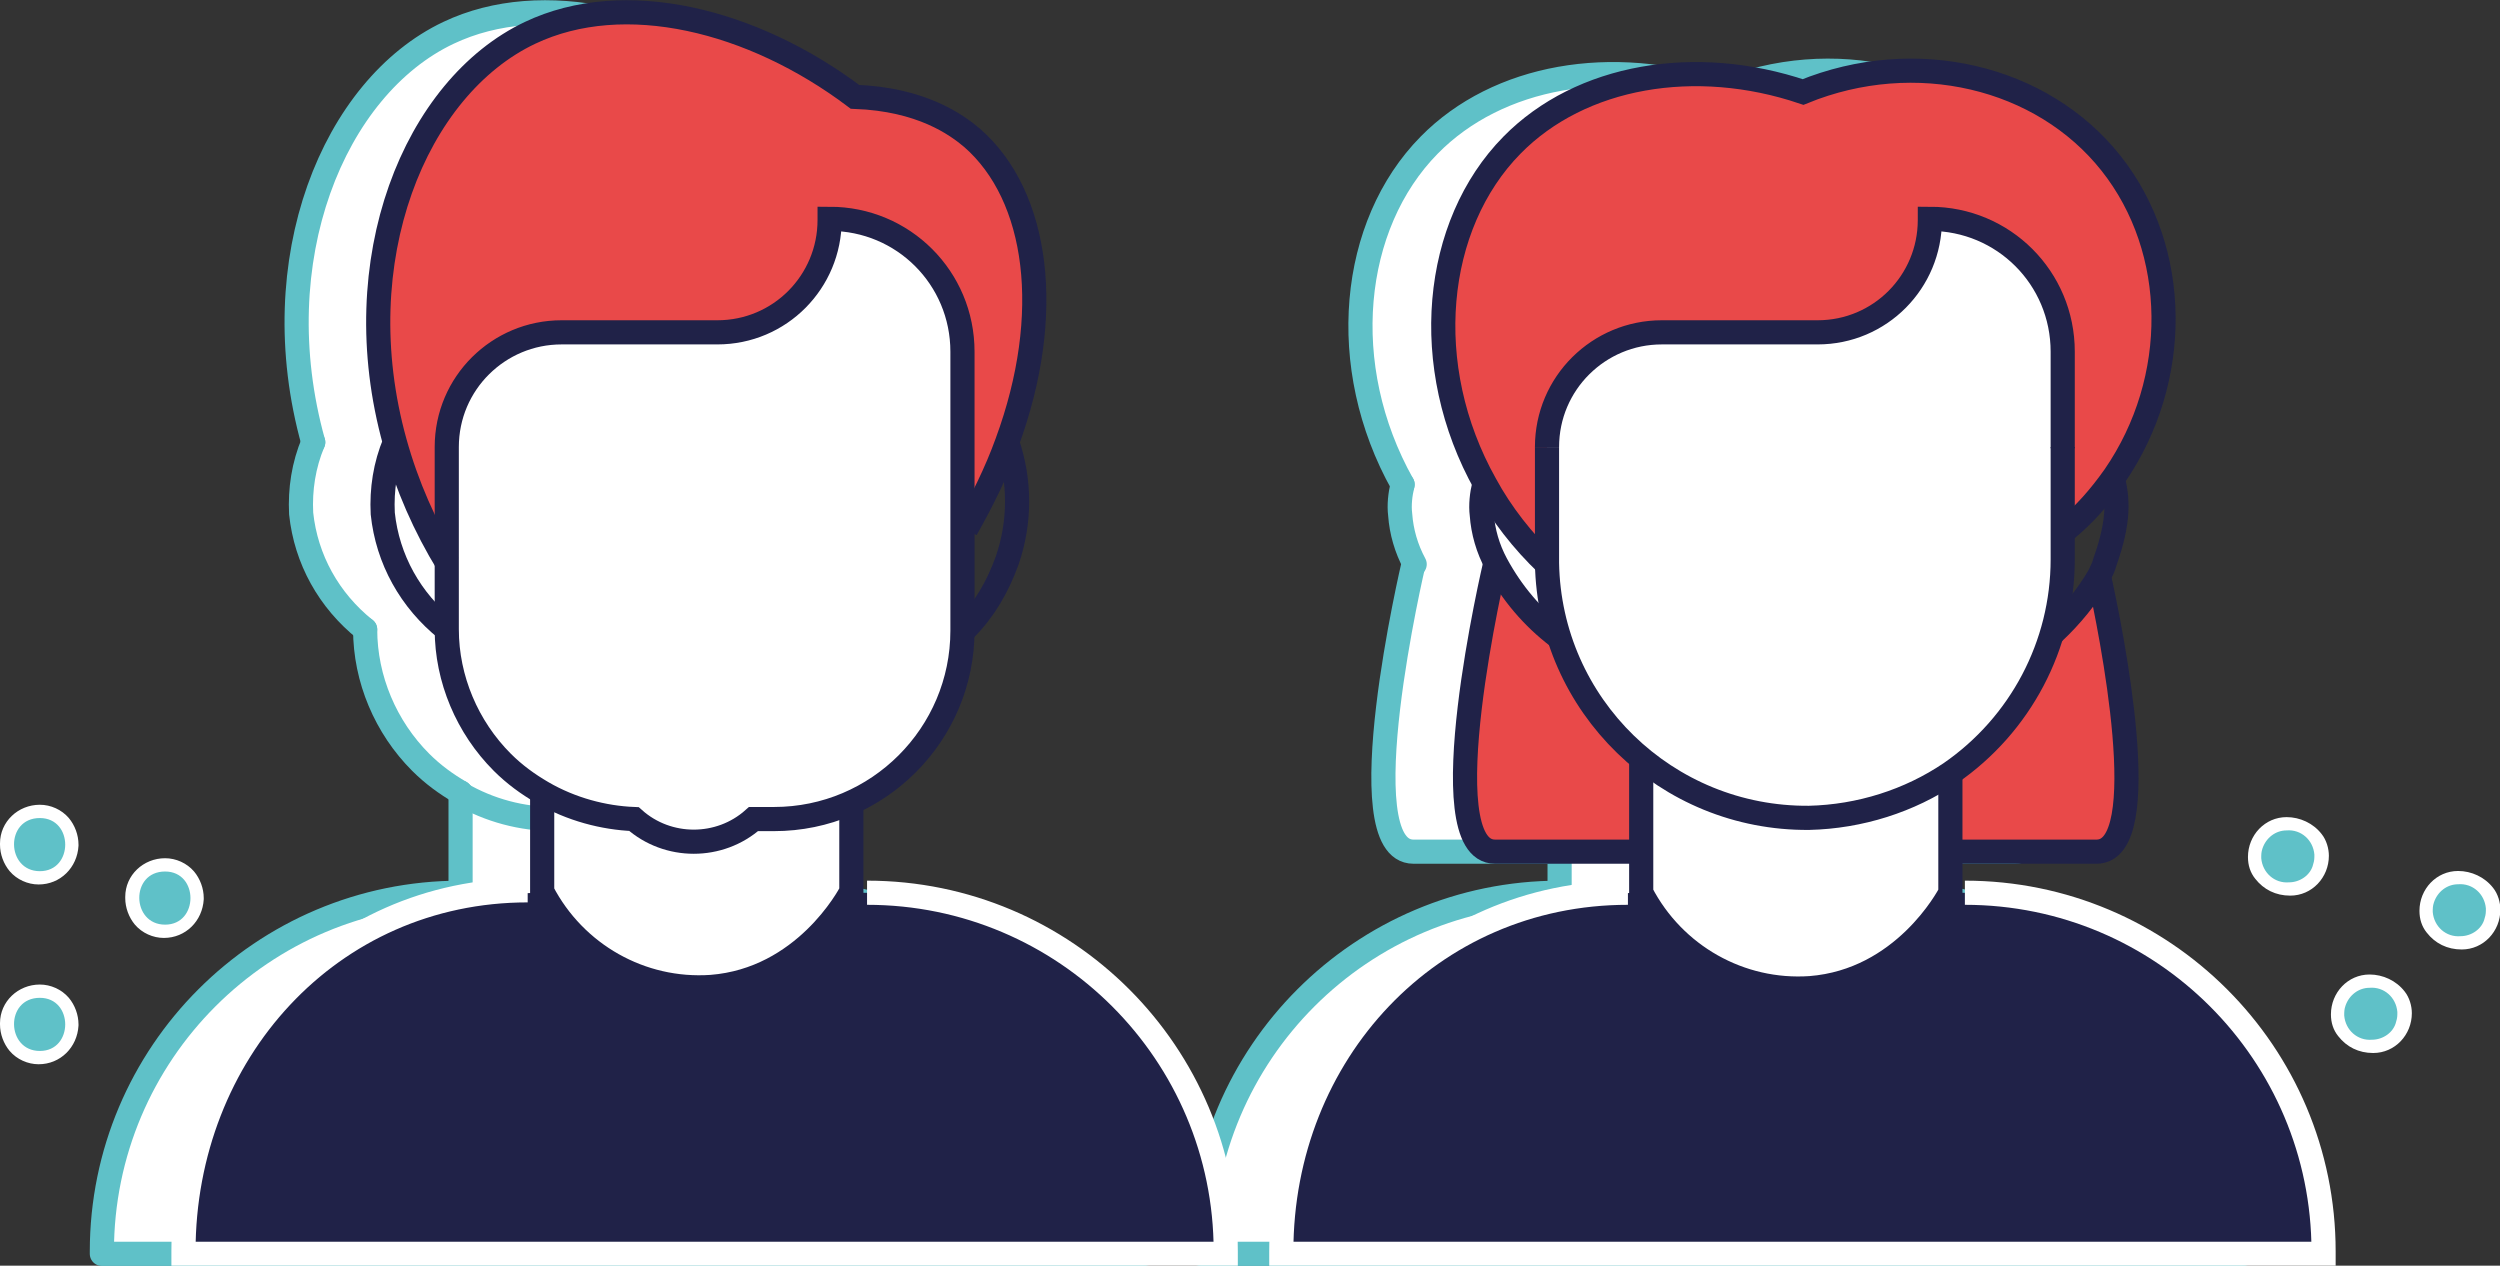 <svg version="1.1" id="Calque_1" xmlns="http://www.w3.org/2000/svg" x="0" y="0" viewBox="0 0 207 104.8" style="enable-background:new 0 0 207 104.8" xml:space="preserve"><rect x="0" y="0" width="207" height="104.8" fill="#333333" stroke="none"/><style>.st0{fill:#e94949}.st1{fill:#5fc1c8}.st2{fill:#fff}.st3{fill:none;stroke:#5fc1c8;stroke-width:2;stroke-linecap:round;stroke-linejoin:round}.st4{fill:#202248}.st5,.st6{fill:none;stroke:#202248;stroke-width:2;stroke-miterlimit:10}.st6{stroke:#fff}</style><g id="Aquantic_pictos_utilisateur_-_consultant" transform="translate(-20.09 -49.23)"><g id="Groupe_40341" transform="translate(28.525 50.256)"><path id="Tracé_1035" class="st0" d="M177.3 102.6v.2H91v-.2c0-16.4 13.3-29.7 29.7-29.7 2.7 5.2 8.2 8.3 14 7.9 7.7-.6 11.4-7.5 11.6-7.9h1.3c16.4 0 29.7 13.3 29.7 29.7z"/><path id="Tracé_1036" class="st0" d="M159.5 12.4c5.7 7.1 5.8 17.9.3 25.9-1.2 1.7-2.5 3.2-4.1 4.5V28.1c0-6.1-4.9-11-11-11 .1 5.2-4.1 9.4-9.2 9.5h-13.1c-5.3 0-9.5 4.3-9.5 9.5v9.6c-2-1.9-3.8-4.2-5.1-6.6-5.5-9.8-4.3-21.5 2.2-28.1 5.7-5.8 15.2-7.4 24.1-4.4 9.2-3.9 19.7-1.3 25.4 5.8z"/><path id="Tracé_1037" class="st0" d="M159.7 38.3c.4 1.9.5 3.7-.6 7.1-.1.4-.3.8-.5 1.2-1 1.8-2.3 3.4-3.8 4.7.6-2 .9-4 .9-6.1v-2.5c1.5-1.2 2.9-2.7 4-4.4z"/><path id="Tracé_1038" class="st0" d="M158.6 46.7c1 4.5 4.7 22.8-.2 22.8h-12.1V63c4.1-2.8 7.1-6.9 8.5-11.6 1.5-1.4 2.8-3 3.8-4.7z"/><path id="Tracé_1039" class="st0" d="M146.3 63c-9.8 6.7-23.1 4.2-29.7-5.6-2.4-3.5-3.7-7.6-3.7-11.8V36c0-5.3 4.3-9.5 9.5-9.5h12.9c5.2 0 9.3-4.2 9.3-9.3v-.1c6.1 0 11 4.9 11 11v17.3c0 2.1-.3 4.1-.9 6.1-1.3 4.6-4.3 8.7-8.4 11.5z"/><path id="Tracé_1040" class="st0" d="M146.3 69.4v3.4c-.2.4-3.9 7.3-11.6 7.9-5.8.4-11.4-2.7-14-7.9v-11c7.3 6 17.8 6.5 25.6 1.1v6.5z"/><path id="Tracé_1041" class="st0" d="M120.7 61.9v7.5h-12.1c-5.6 0 0-23.8 0-23.8l.1-.1c1.3 2.4 3 4.4 5.1 6 1.3 4.2 3.6 7.7 6.9 10.4z"/><path id="Tracé_1042" class="st0" d="M112.9 45.7c0 2 .4 4.1 1 6-2.1-1.6-3.9-3.7-5.1-6-.6-1.3-1-2.7-1.2-4.1-.1-.8 0-1.7.2-2.5 1.3 2.4 3 4.6 5.1 6.6z"/><path id="Tracé_1043" class="st0" d="M86.3 102.6v.2H0v-.2c0-16.4 13.3-29.7 29.7-29.7 2.7 5.2 8.2 8.3 14 7.9 7.7-.6 11.4-7.5 11.6-7.9h1.3c16.4 0 29.7 13.3 29.7 29.7z"/><path id="Tracé_1044" class="st0" d="M68.1 35.6c1.1 3.2 1.1 6.6 0 9.8-.7 2.1-1.9 4.1-3.5 5.7v-8.3c1.5-2.3 2.6-4.7 3.5-7.2z"/><path id="Tracé_1045" class="st0" d="M65.3 10.4c5.5 4.8 6.8 14.6 2.9 25.2-.9 2.5-2.1 4.9-3.5 7.2V28.1c0-6.1-4.9-11-11-11 .1 5.2-4.1 9.4-9.2 9.5H31.4c-5.3 0-9.5 4.3-9.5 9.5v9.6c-1.9-3.1-3.4-6.5-4.4-10.1-4.2-15.1 1.7-29.4 11.2-33.9C36.5-2 47.1.6 55.6 7c5.4.2 8.4 2.3 9.7 3.4z"/><path id="Tracé_1046" class="st0" d="M64.7 42.8v8.3c0 8.6-7 15.6-15.6 15.6h-1.7c-2.8 2.5-7.1 2.5-9.9 0-2.7 0-5.4-.7-7.8-2.1-1.2-.7-2.3-1.5-3.3-2.5-2.9-2.9-4.6-6.9-4.6-11V36c0-5.3 4.3-9.5 9.5-9.5h12.9c5.2 0 9.3-4.2 9.3-9.3v-.1c6.1 0 11 4.9 11 11l.2 14.7z"/><path id="Tracé_1047" class="st0" d="M55.3 65.4v7.5c-.2.4-3.9 7.3-11.6 7.9-5.8.4-11.4-2.7-14-7.9v-8.2c2.4 1.3 5 2 7.8 2.1 1.4 1.3 3.3 1.9 5.2 1.9 1.7-.1 3.4-.7 4.7-1.9h1.7c2.1-.1 4.3-.5 6.2-1.4z"/><path id="Tracé_1048" class="st0" d="M21.9 45.7v5.4c-3-2.3-4.9-5.8-5.3-9.6-.1-2 .2-4 1-5.9.9 3.6 2.4 6.9 4.3 10.1z"/></g><g id="Groupe_40352" transform="translate(213.091 129.919)"><path id="Tracé_1108" class="st1" d="M3.4 6c-.9 0-1.8-.5-2.3-1.2C.2 3.6.5 1.9 1.7 1c.4-.3 1-.5 1.5-.5.9 0 1.8.4 2.4 1.2.9 1.3.6 2.9-.7 3.8-.4.3-.9.5-1.5.5z"/><path id="Tracé_1109" class="st2" d="M3.2 1.1c1.2-.1 2.2.8 2.3 2 0 .3 0 .5-.1.8-.2.9-1.1 1.5-2 1.5-1.2.1-2.2-.8-2.3-2 0-.3 0-.5.1-.8.3-.9 1.1-1.5 2-1.5m0-1.1C1.4 0 0 1.5 0 3.3c0 .7.2 1.3.6 1.8.7.9 1.7 1.4 2.9 1.4 1.8 0 3.2-1.5 3.2-3.3 0-.6-.2-1.3-.6-1.8C5.4.5 4.3 0 3.2 0z"/></g><g id="Groupe_40344" transform="translate(28.525 50.248)"><g id="Groupe_40342" transform="translate(0 .008)"><path id="Tracé_1049" class="st2" d="M177.3 102.6v.2H91v-.2c0-16.4 13.3-29.7 29.7-29.7 2.7 5.2 8.2 8.3 14 7.9 7.7-.6 11.4-7.5 11.6-7.9h1.3c16.4 0 29.7 13.3 29.7 29.7z"/><path id="Tracé_1050" class="st2" d="M155.7 42.8v2.5c0 2.1-.3 4.1-.9 6.1-1.4 4.7-4.4 8.8-8.5 11.6v9.9c-.2.4-3.9 7.3-11.6 7.9-5.8.4-11.4-2.7-14-7.9v-3.4h-12.1c-5.6 0 0-23.8 0-23.8h.1c-.6-1.3-1-2.7-1.2-4.1-.1-.8 0-1.7.2-2.5-5.5-9.8-4.3-21.5 2.2-28.1 5.7-5.8 15.2-7.4 24.1-4.4 9.3-3.8 19.8-1.3 25.5 5.9s5.8 17.9.3 25.9c-1.2 1.6-2.6 3.1-4.1 4.4z"/><path id="Tracé_1051" d="M159.7 38.3c.4 1.9.5 3.7-.6 7.1-.1.4-.3.8-.5 1.2-1 1.8-2.3 3.4-3.8 4.7.6-2 .9-4 .9-6.1v-2.5c1.5-1.2 2.9-2.7 4-4.4z"/><path id="Tracé_1052" d="M158.6 46.7c1 4.5 4.7 22.8-.2 22.8h-12.1V63c4.1-2.8 7.1-6.9 8.5-11.6 1.5-1.4 2.8-3 3.8-4.7z"/><path id="Tracé_1053" class="st2" d="M86.3 102.6v.2H0v-.2c0-16.4 13.3-29.7 29.7-29.7 2.7 5.2 8.2 8.3 14 7.9 7.7-.6 11.4-7.5 11.6-7.9h1.3c16.4 0 29.7 13.3 29.7 29.7z"/><path id="Tracé_1054" d="M68.1 35.6c1.1 3.2 1.1 6.6 0 9.8-.7 2.1-1.9 4.1-3.5 5.7v-8.3c1.5-2.3 2.6-4.7 3.5-7.2z"/><path id="Tracé_1055" class="st2" d="M64.7 42.8v8.3c0 8.6-7 15.6-15.6 15.6h-1.7c-2.8 2.5-7.1 2.5-9.9 0-2.7 0-5.4-.7-7.8-2.1-1.2-.7-2.3-1.5-3.3-2.5-2.9-2.9-4.6-6.9-4.6-11-3-2.3-4.9-5.8-5.3-9.6-.1-2 .2-4 1-5.9-4.2-15.1 1.7-29.4 11.3-33.9C36.5-2 47.1.6 55.6 7c5.5.2 8.4 2.3 9.7 3.4 5.5 4.8 6.8 14.6 2.9 25.2-1 2.5-2.1 4.9-3.5 7.2z"/><path id="Tracé_1056" class="st2" d="M55.3 65.4v7.5c-.2.4-3.9 7.3-11.6 7.9-5.8.4-11.4-2.7-14-7.9v-8.2c2.4 1.3 5 2 7.8 2.1 1.4 1.3 3.3 1.9 5.2 1.9 1.7-.1 3.4-.7 4.7-1.9h1.7c2.1-.1 4.3-.5 6.2-1.4z"/></g><g id="Groupe_40343"><path id="Tracé_1057" class="st3" d="M29.7 64.6c-1.2-.7-2.3-1.5-3.3-2.5-2.9-2.9-4.6-6.9-4.6-11"/><path id="Tracé_1058" class="st3" d="M38.7 26.5h5.7c5.2 0 9.3-4.2 9.3-9.3v-.1c6.1 0 11 4.9 11 11v23.1c0 8.6-7 15.6-15.6 15.6 0 0 0 0 0 0h-1.7c-2.8 2.5-7.1 2.5-9.9 0-2.7 0-5.4-.7-7.8-2.1"/><path id="Tracé_1059" class="st3" d="M17.5 35.6C13.3 20.5 19.2 6.2 28.7 1.7 36.5-2 47.1.6 55.6 7c5.5.2 8.4 2.3 9.7 3.4 5.5 4.8 6.8 14.6 2.9 25.2-.9 2.5-2.1 4.9-3.5 7.2"/><path id="Tracé_1060" class="st3" d="M17.5 35.6c-.8 1.9-1.1 3.9-1 5.9.4 3.8 2.3 7.2 5.3 9.6"/><path id="Tracé_1061" class="st3" d="M64.7 51.1c1.6-1.6 2.7-3.5 3.5-5.7 1.1-3.2 1.1-6.6 0-9.8"/><path id="Tracé_1062" class="st3" d="M29.7 64.6h0v8.2c2.7 5.2 8.2 8.3 14 7.9 7.7-.6 11.4-7.5 11.6-7.9v-7.5"/><path id="Tracé_1063" class="st3" d="M29.7 72.9C13.3 72.9 0 86.2 0 102.6v.2h86.3v-.2c0-16.4-13.3-29.7-29.7-29.7h-1.3"/><path id="Tracé_1064" class="st3" d="M122.4 26.5h12.9c5.2 0 9.3-4.2 9.3-9.3v-.1c6.1 0 11 4.9 11 11v8"/><path id="Tracé_1065" class="st3" d="M107.7 39.1c-5.5-9.8-4.3-21.5 2.2-28.1 5.7-5.8 15.2-7.4 24.1-4.4 9.3-3.8 19.8-1.3 25.5 5.9s5.8 17.9.3 25.9c-1.2 1.7-2.5 3.2-4.1 4.5"/><path id="Tracé_1066" class="st3" d="M107.7 39.1c-.2.8-.3 1.7-.2 2.5.1 1.4.5 2.8 1.2 4.1"/><path id="Tracé_1067" class="st3" d="M154.8 51.4c1.5-1.4 2.8-3 3.8-4.7.2-.4.4-.8.5-1.2 1.2-3.4 1.1-5.2.6-7.1"/><path id="Tracé_1068" class="st3" d="M120.7 61.9v11c2.7 5.2 8.2 8.3 14 7.9 7.7-.6 11.4-7.5 11.6-7.9v-10"/><path id="Tracé_1069" class="st3" d="M120.7 72.9c-16.4 0-29.7 13.3-29.7 29.7v.2h86.3v-.2c0-16.4-13.3-29.7-29.7-29.7h-1.3"/><path id="Tracé_1070" class="st3" d="M108.6 45.7s-5.6 23.8 0 23.8h12.1"/><path id="Tracé_1071" class="st3" d="M158.6 46.7c1 4.5 4.7 22.8-.2 22.8h-12.1"/><path id="Tracé_1072" class="st3" d="M134.3 66.7c9.5 0 17.8-6.2 20.5-15.3.6-2 .9-4 .9-6.1V36"/></g></g><g id="Groupe_40347" transform="translate(35.282 50.248)"><g id="Groupe_40345" transform="translate(0 .008)"><path id="Tracé_1073" class="st4" d="M177.3 102.6v.2H91v-.2c0-16.4 13.3-29.7 29.7-29.7 2.7 5.2 8.2 8.3 14 7.9 7.7-.6 11.4-7.5 11.6-7.9h1.3c16.4 0 29.7 13.3 29.7 29.7z"/><path id="Tracé_1074" class="st0" d="M159.5 12.4c5.7 7.1 5.8 17.9.3 25.9-1.2 1.7-2.5 3.2-4.1 4.5V28.1c0-6.1-4.9-11-11-11 .1 5.2-4.1 9.4-9.2 9.5h-13c-5.3 0-9.5 4.3-9.5 9.5v9.6c-2-1.9-3.8-4.2-5.1-6.6-5.5-9.8-4.3-21.5 2.2-28.1 5.7-5.8 15.2-7.4 24.1-4.4 9.1-3.9 19.6-1.3 25.3 5.8z"/><path id="Tracé_1075" class="st0" d="M158.6 46.7c1 4.5 4.7 22.8-.2 22.8h-12.1V63c4.1-2.8 7.1-6.9 8.5-11.6 1.5-1.4 2.8-3 3.8-4.7z"/><path id="Tracé_1076" class="st2" d="M146.3 63c-9.8 6.7-23.1 4.2-29.7-5.6-2.4-3.5-3.7-7.6-3.7-11.8V36c0-5.3 4.3-9.5 9.5-9.5h12.9c5.2 0 9.3-4.2 9.3-9.3v-.1c6.1 0 11 4.9 11 11v17.3c0 2.1-.3 4.1-.9 6.1-1.3 4.6-4.3 8.7-8.4 11.5z"/><path id="Tracé_1077" class="st2" d="M146.3 69.4v3.4c-.2.4-3.9 7.3-11.6 7.9-5.8.4-11.4-2.7-14-7.9v-11c7.3 6 17.8 6.5 25.6 1.1v6.5z"/><path id="Tracé_1078" class="st0" d="M120.7 61.9v7.5h-12.1c-5.6 0 0-23.8 0-23.8l.1-.1c1.3 2.4 3 4.4 5.1 6 1.3 4.2 3.7 7.7 6.9 10.4z"/><path id="Tracé_1079" class="st2" d="M112.9 45.7c0 2 .4 4.1 1 6-2.1-1.6-3.9-3.7-5.1-6-.6-1.3-1-2.7-1.2-4.1-.1-.8 0-1.7.2-2.5 1.3 2.4 3 4.6 5.1 6.6z"/><path id="Tracé_1080" class="st4" d="M86.3 102.6v.2H0v-.2c0-16.4 13.3-29.7 29.7-29.7 2.7 5.2 8.2 8.3 14 7.9 7.7-.6 11.4-7.5 11.6-7.9h1.3c16.4 0 29.7 13.3 29.7 29.7z"/><path id="Tracé_1081" class="st0" d="M65.3 10.4c5.5 4.8 6.8 14.6 2.9 25.2-.9 2.5-2.1 4.9-3.5 7.2V28.1c0-6.1-4.9-11-11-11 .1 5.2-4.1 9.4-9.2 9.5H31.4c-5.3 0-9.5 4.3-9.5 9.5v9.6c-1.9-3.1-3.4-6.5-4.4-10.1-4.2-15.1 1.7-29.4 11.3-33.9C36.5-2 47.1.6 55.6 7c5.4.2 8.4 2.3 9.7 3.4z"/><path id="Tracé_1082" class="st2" d="M64.7 42.8v8.3c0 8.6-7 15.6-15.6 15.6h-1.7c-2.8 2.5-7.1 2.5-9.9 0-2.7 0-5.4-.7-7.8-2.1-1.2-.7-2.3-1.5-3.3-2.5-2.9-2.9-4.6-6.9-4.6-11V36c0-5.3 4.3-9.5 9.5-9.5h12.9c5.2 0 9.3-4.2 9.3-9.3v-.1c6.1 0 11 4.9 11 11l.2 14.7z"/><path id="Tracé_1083" class="st2" d="M55.3 65.4v7.5c-.2.4-3.9 7.3-11.6 7.9-5.8.4-11.4-2.7-14-7.9v-8.2c2.4 1.3 5 2 7.8 2.1 1.4 1.3 3.3 1.9 5.2 1.9 1.7-.1 3.4-.7 4.7-1.9h1.7c2.1-.1 4.3-.5 6.2-1.4z"/><path id="Tracé_1084" class="st2" d="M21.9 45.7v5.4c-3-2.3-4.9-5.8-5.3-9.6-.1-2 .2-4 1-5.9.9 3.6 2.4 6.9 4.3 10.1z"/></g><g id="Groupe_40346"><path id="Tracé_1085" class="st5" d="M29.7 64.6c-1.2-.7-2.3-1.5-3.3-2.5-2.9-2.9-4.6-6.9-4.6-11V36c0-5.3 4.3-9.5 9.5-9.5h12.9c5.2 0 9.3-4.2 9.3-9.3v-.1c6.1 0 11 4.9 11 11v23.1c0 8.6-7 15.6-15.6 15.6h-1.7c-2.8 2.5-7.1 2.5-9.9 0-2.5-.1-5.2-.8-7.6-2.2"/><path id="Tracé_1086" class="st5" d="M21.9 45.7c-1.9-3.1-3.4-6.5-4.4-10.1-4.2-15.1 1.7-29.4 11.2-33.9C36.5-2 47.1.6 55.6 7c5.5.2 8.4 2.3 9.7 3.4 5.5 4.8 6.8 14.6 2.9 25.2-.9 2.5-2.1 4.9-3.4 7.2"/><path id="Tracé_1087" class="st5" d="M17.5 35.6c-.8 1.9-1.1 3.9-1 5.9.4 3.8 2.3 7.2 5.3 9.6"/><path id="Tracé_1088" class="st5" d="M64.7 51.1c1.6-1.6 2.7-3.5 3.5-5.7 1.1-3.2 1.1-6.6 0-9.8"/><path id="Tracé_1089" class="st5" d="M29.7 64.6v8.2c2.7 5.2 8.2 8.3 14 7.9 7.7-.6 11.4-7.5 11.6-7.9v-7.5"/><path id="Tracé_1090" class="st6" d="M28.5 72.7C12.1 72.7 0 86.2 0 102.6v.2h86.3v-.2c0-16.4-13.3-29.7-29.7-29.7"/><path id="Tracé_1091" class="st5" d="M112.9 36c0-5.3 4.3-9.5 9.5-9.5h12.9c5.2 0 9.3-4.2 9.3-9.3v-.1c6.1 0 11 4.9 11 11v8"/><path id="Tracé_1092" class="st5" d="M112.9 45.7c-2-1.9-3.8-4.2-5.1-6.6-5.5-9.8-4.3-21.5 2.2-28.1 5.7-5.8 15.2-7.4 24.1-4.4 9.3-3.8 19.8-1.3 25.5 5.9s5.8 17.9.3 25.9c-1.2 1.7-2.5 3.2-4.1 4.5"/><path id="Tracé_1093" class="st5" d="M107.7 39.1c-.2.8-.3 1.7-.2 2.5.1 1.4.5 2.8 1.2 4.1 1.3 2.4 3 4.4 5.1 6"/><path id="Tracé_1094" class="st5" d="M154.8 51.4c1.5-1.4 2.8-3 3.8-4.7.2-.4.4-.8.5-1.2 1.2-3.4 1.1-5.2.6-7.1"/><path id="Tracé_1095" class="st5" d="M120.7 61.9v11c2.7 5.2 8.2 8.3 14 7.9 7.7-.6 11.4-7.5 11.6-7.9v-10"/><path id="Tracé_1096" class="st6" d="M119.6 72.9c-16.4 0-28.7 13.3-28.7 29.7v.2h86.3v-.2c0-16.4-13.3-29.7-29.7-29.7"/><path id="Tracé_1097" class="st5" d="M108.6 45.7s-5.6 23.8 0 23.8h12.1"/><path id="Tracé_1098" class="st5" d="M158.6 46.7c1 4.5 4.7 22.8-.2 22.8h-12.1"/><path id="Tracé_1099" class="st5" d="M112.9 36v9.6c.2 11.8 9.9 21.2 21.7 21.1 4.2-.1 8.3-1.4 11.7-3.7 5.8-4 9.3-10.6 9.3-17.7V36"/></g></g><g id="Groupe_40348" transform="translate(20.09 115.864)"><path id="Tracé_1100" class="st1" d="M3.3 6.1c-.8 0-1.5-.3-2-.9C.8 4.7.6 4 .6 3.3.6 1.8 1.9.6 3.4.7S6 2 5.9 3.5c0 1.4-1.2 2.6-2.6 2.6z"/><path id="Tracé_1101" class="st2" d="M3.3 1.1c2.8 0 2.8 4.4 0 4.4s-2.9-4.4 0-4.4m0-1.1C1.5 0 0 1.4 0 3.2v.1c0 .8.3 1.6.8 2.2.6.7 1.5 1.1 2.4 1.1 1.8 0 3.2-1.4 3.3-3.2v-.1c0-.8-.3-1.6-.8-2.2C5.1.4 4.2 0 3.3 0z"/></g><g id="Groupe_40349" transform="translate(30.46 120.291)"><path id="Tracé_1102" class="st1" d="M3.3 6.1C1.8 6.1.5 4.9.5 3.4.5 1.9 1.7.6 3.2.6 4.7.6 6 1.8 6 3.3v.1C6 4.8 4.9 6 3.4 6.1h-.1z"/><path id="Tracé_1103" class="st2" d="M3.3 1.1c2.8 0 2.8 4.4 0 4.4s-2.9-4.4 0-4.4m0-1.1C1.5 0 0 1.4 0 3.2v.1c0 .8.3 1.6.8 2.2.6.7 1.5 1.1 2.4 1.1 1.8 0 3.2-1.4 3.3-3.2v-.1c0-.8-.3-1.6-.8-2.2C5.1.4 4.2 0 3.3 0z"/></g><g id="Groupe_40350" transform="translate(20.09 130.75)"><path id="Tracé_1104" class="st1" d="M3.3 6.1c-.8 0-1.5-.3-2-.9C.8 4.7.6 4 .6 3.3.6 1.8 1.9.6 3.4.7S6 2 5.9 3.5c0 1.4-1.2 2.6-2.6 2.6z"/><path id="Tracé_1105" class="st2" d="M3.3 1.1c2.8 0 2.8 4.4 0 4.4s-2.9-4.4 0-4.4m0-1.1C1.5 0 0 1.4 0 3.2v.1c0 .8.3 1.6.8 2.2.6.7 1.5 1.1 2.4 1.1 1.8 0 3.2-1.4 3.3-3.2v-.1c0-.8-.3-1.6-.8-2.2C5.1.4 4.2 0 3.3 0z"/></g><g id="Groupe_40351" transform="translate(220.421 121.347)"><path id="Tracé_1106" class="st1" d="M3.5 6c-1 0-1.9-.5-2.4-1.2C.2 3.6.5 1.9 1.7 1c.4-.3 1-.5 1.5-.5.9 0 1.8.4 2.4 1.2.9 1.3.6 2.9-.7 3.8-.4.3-.9.5-1.4.5z"/><path id="Tracé_1107" class="st2" d="M3.2 1.1c1.2-.1 2.2.8 2.3 2 0 .3 0 .5-.1.8-.2.9-1.1 1.5-2 1.5-1.2.1-2.2-.8-2.3-2 0-.3 0-.5.1-.8.3-.9 1.1-1.5 2-1.5m0-1.1C1.4 0 0 1.5 0 3.3c0 .7.2 1.3.6 1.8.7.9 1.7 1.4 2.9 1.4 1.8 0 3.2-1.5 3.2-3.3 0-.6-.2-1.3-.6-1.8C5.4.5 4.3 0 3.2 0z"/></g><g id="Groupe_40353" transform="translate(206.221 116.888)"><path id="Tracé_1110" class="st1" d="M3.5 6c-1 0-1.9-.5-2.4-1.2C.2 3.6.5 1.9 1.7 1c.4-.3 1-.5 1.5-.5.9 0 1.8.4 2.4 1.2.9 1.3.6 2.9-.7 3.8-.4.3-.9.5-1.4.5z"/><path id="Tracé_1111" class="st2" d="M3.2 1.1c1.2-.1 2.2.8 2.3 2 0 .3 0 .5-.1.8-.2.9-1.1 1.5-2 1.5-1.2.1-2.2-.8-2.3-2 0-.3 0-.5.1-.8.3-.9 1.1-1.5 2-1.5m0-1.1C1.4 0 0 1.5 0 3.3c0 .7.2 1.3.6 1.8.7.9 1.7 1.4 2.9 1.4 1.8 0 3.2-1.5 3.2-3.3 0-.6-.2-1.3-.6-1.8C5.4.5 4.3 0 3.2 0z"/></g></g></svg>
